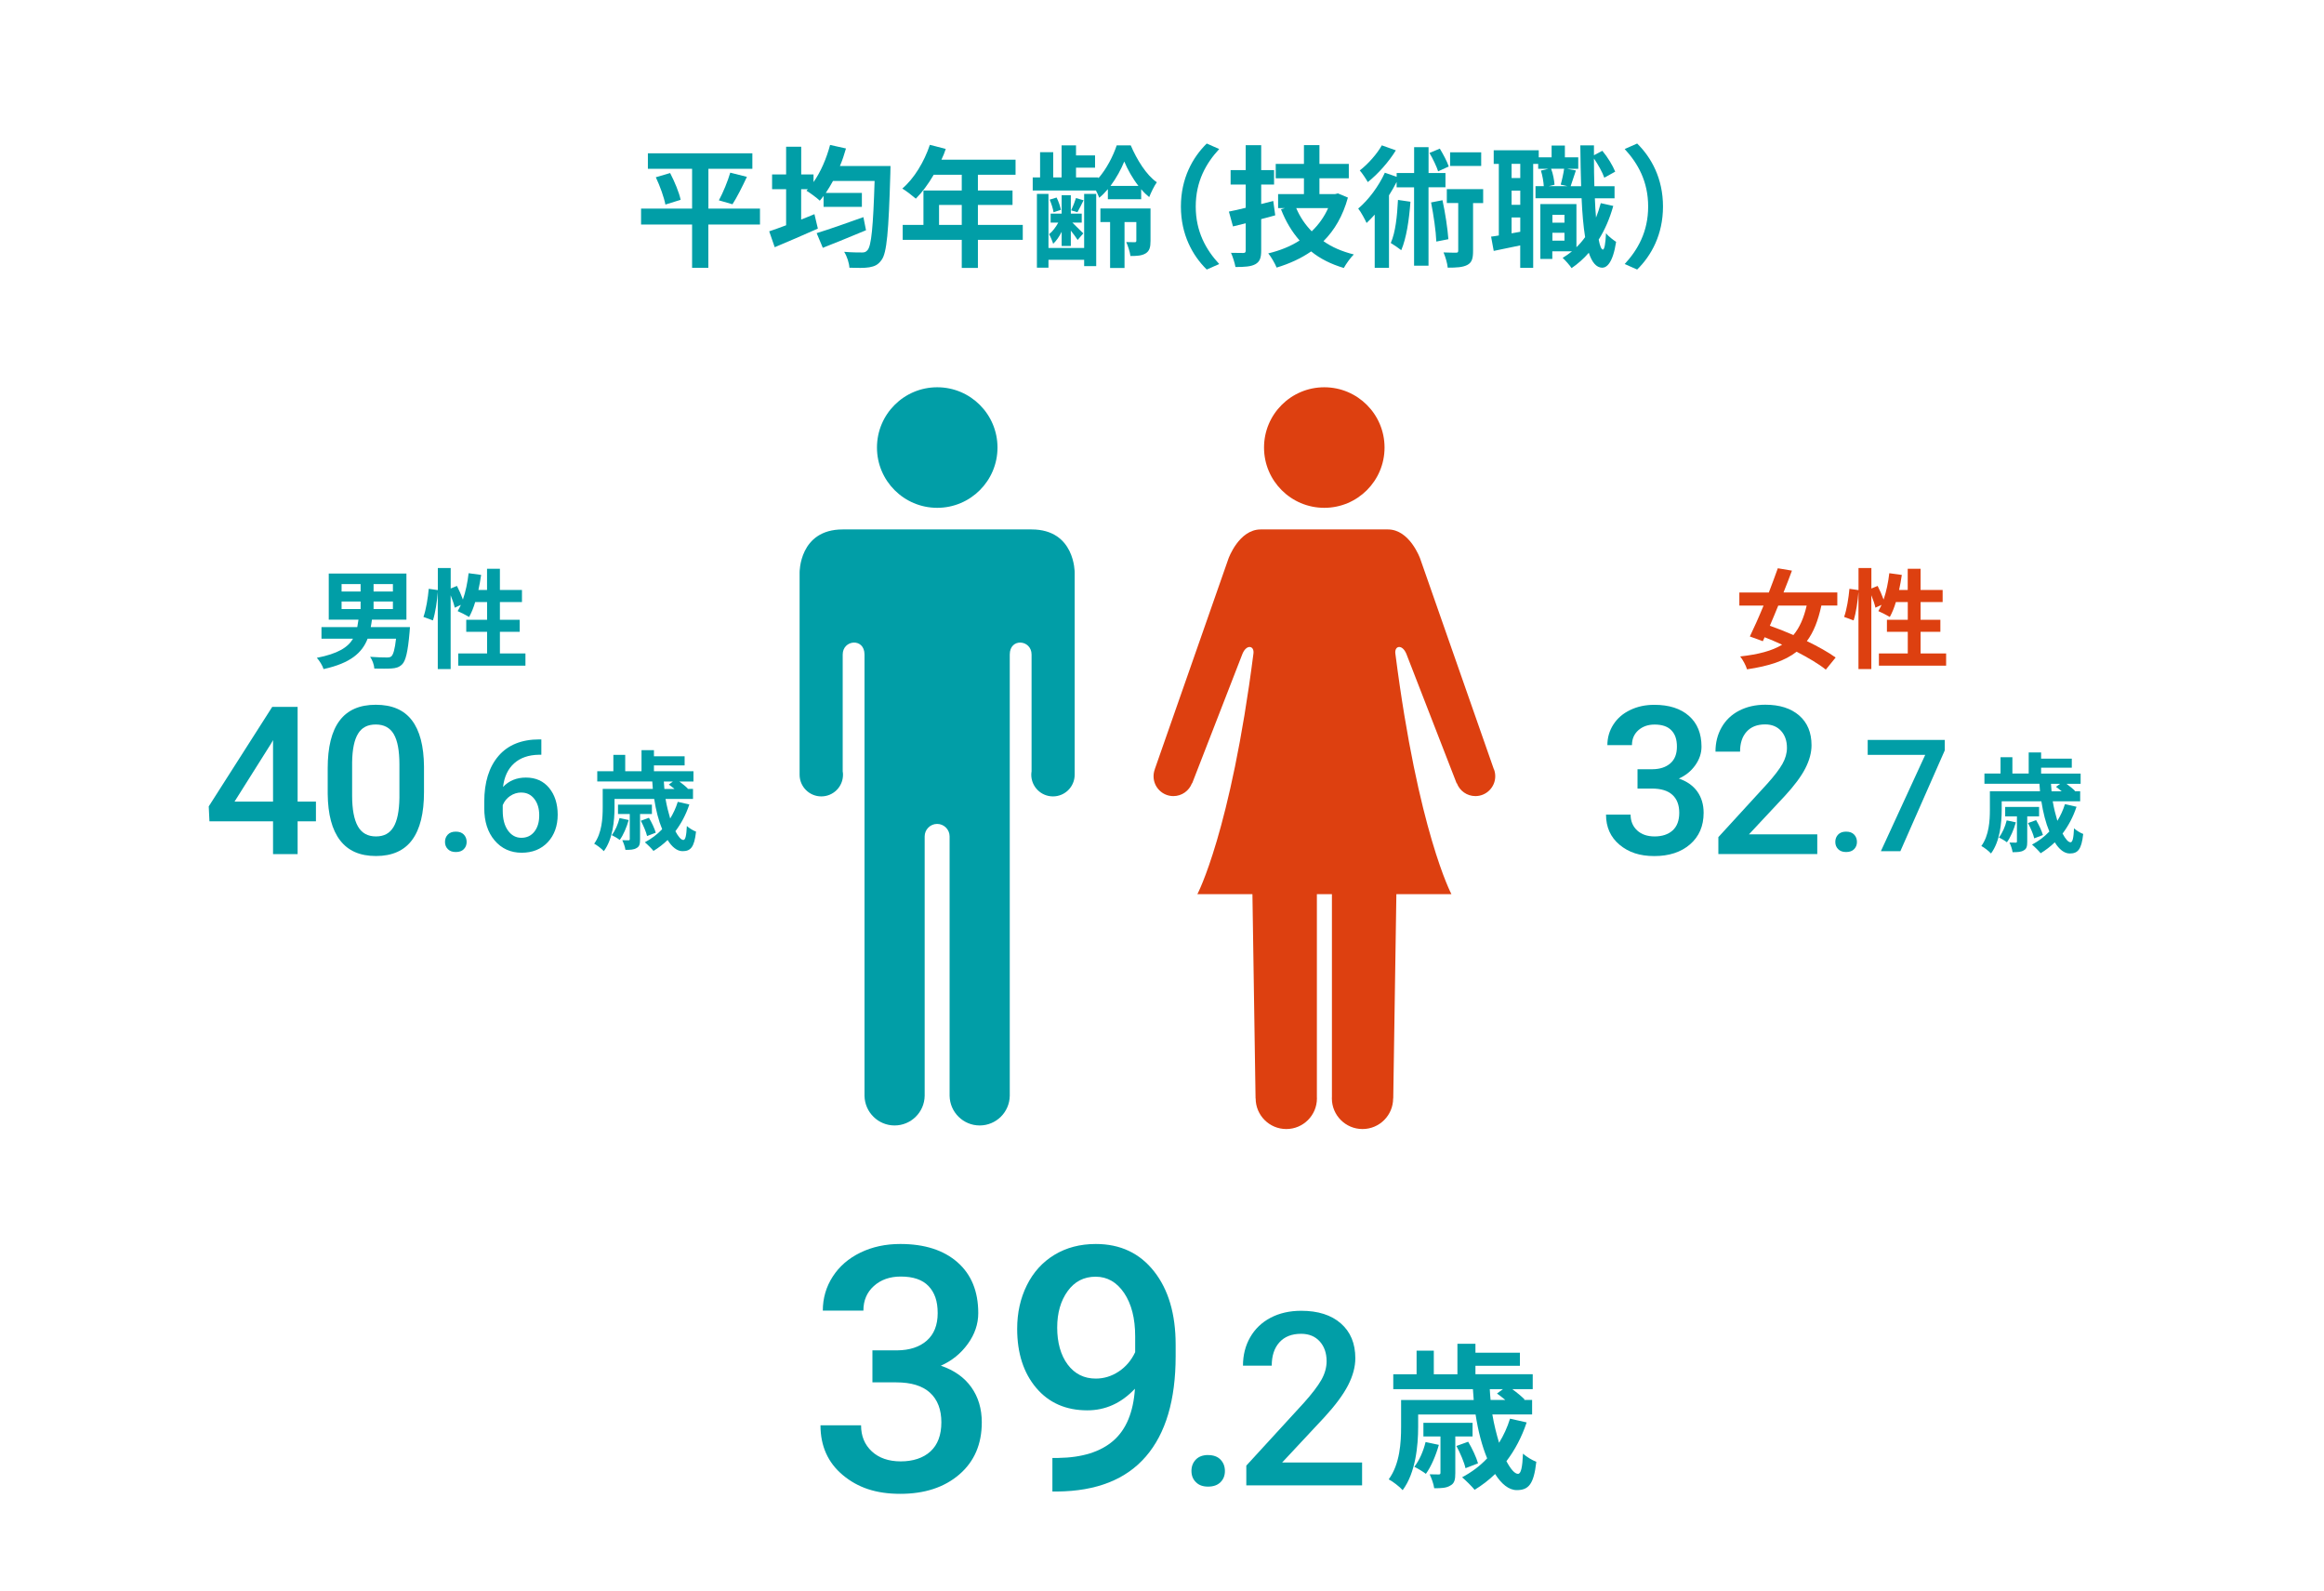 <?xml version="1.0" encoding="UTF-8"?><svg id="_イヤー_6" xmlns="http://www.w3.org/2000/svg" viewBox="0 0 460.47 315.13" width="460.47" height="315.13"><defs><style>.cls-1{fill:#019ea7;}.cls-2{fill:#dd4010;}</style></defs><g><circle class="cls-1" cx="185.7" cy="88.65" r="11.94"/><path class="cls-1" d="M204.43,104.87h-37.46c-8.64,0-8.54,8.54-8.54,8.54v39.94h0s0,.06,0,.1c0,2.37,1.92,4.3,4.3,4.3s4.3-1.92,4.3-4.3c0-.23-.02-.45-.06-.66v-23.14c0-2.95,4.32-3.36,4.32,0v87.41h0c.06,3.25,2.7,5.87,5.96,5.87s5.91-2.62,5.96-5.87h0v-51.39c0-1.36,1.11-2.47,2.47-2.47s2.47,1.11,2.47,2.47v51.39h0c.06,3.25,2.7,5.87,5.96,5.87s5.91-2.62,5.96-5.87h0v-87.41c0-3.36,4.32-2.95,4.32,0v23.14c-.03,.22-.06,.44-.06,.66,0,2.37,1.92,4.3,4.3,4.3s4.3-1.92,4.3-4.3c0-.03,0-.06,0-.1h0v-39.94s.1-8.54-8.54-8.54Z"/></g><g><circle class="cls-2" cx="262.39" cy="88.65" r="11.94"/><path class="cls-2" d="M295.98,152.38h.01l-14.61-41.75s-2.06-5.76-6.38-5.76h-25.21c-4.32,0-6.38,5.76-6.38,5.76l-14.61,41.75h.01c-.16,.43-.25,.9-.25,1.38,0,2.17,1.76,3.93,3.93,3.93,1.68,0,3.12-1.06,3.68-2.55l.04,.02,9.98-25.69c.82-1.92,2.37-1.58,2.16,0-4.53,35.3-11.11,47.65-11.11,47.65h10.91l.62,40.45h.02c0,3.35,2.72,6.07,6.07,6.07s6.07-2.72,6.07-6.07c0-.08,0-.17-.01-.25v-40.2h2.98v40.2c0,.08-.01,.17-.01,.25,0,3.35,2.72,6.07,6.07,6.07s6.07-2.72,6.07-6.07h.02l.62-40.45h10.91s-6.59-12.35-11.11-47.65c-.21-1.58,1.34-1.92,2.16,0l9.98,25.69,.04-.02c.56,1.49,1.99,2.55,3.68,2.55,2.17,0,3.93-1.76,3.93-3.93,0-.49-.09-.95-.25-1.38Z"/></g><g><path class="cls-1" d="M172.85,267.48h4.9c2.47-.02,4.43-.66,5.87-1.92,1.44-1.26,2.17-3.08,2.17-5.46s-.6-4.07-1.8-5.34c-1.2-1.27-3.04-1.9-5.51-1.9-2.16,0-3.94,.62-5.33,1.87-1.39,1.25-2.08,2.87-2.08,4.88h-8.04c0-2.47,.66-4.72,1.97-6.75,1.31-2.03,3.14-3.61,5.49-4.75,2.35-1.14,4.98-1.7,7.89-1.7,4.81,0,8.58,1.21,11.33,3.62s4.12,5.77,4.12,10.07c0,2.16-.69,4.2-2.07,6.1-1.38,1.91-3.16,3.35-5.34,4.32,2.65,.9,4.66,2.33,6.04,4.27,1.38,1.94,2.07,4.26,2.07,6.95,0,4.32-1.48,7.76-4.45,10.32-2.97,2.56-6.87,3.84-11.7,3.84s-8.42-1.24-11.38-3.71c-2.96-2.47-4.43-5.76-4.43-9.86h8.04c0,2.12,.71,3.84,2.13,5.16,1.42,1.32,3.34,1.98,5.74,1.98s4.46-.66,5.89-1.98,2.15-3.24,2.15-5.76-.75-4.49-2.25-5.86c-1.5-1.37-3.73-2.05-6.68-2.05h-4.73v-6.35Z"/><path class="cls-1" d="M224.86,275.09c-2.69,2.85-5.83,4.27-9.43,4.27-4.23,0-7.61-1.48-10.12-4.45-2.51-2.97-3.77-6.87-3.77-11.7,0-3.18,.64-6.05,1.92-8.63s3.1-4.59,5.46-6.02c2.36-1.43,5.09-2.15,8.2-2.15,4.85,0,8.7,1.81,11.55,5.43,2.85,3.62,4.27,8.46,4.27,14.52v2.25c0,8.69-1.96,15.32-5.89,19.88s-9.78,6.88-17.57,6.95h-.96v-6.65h1.16c4.74-.07,8.38-1.21,10.92-3.42s3.96-5.64,4.27-10.27Zm-7.74-2.02c1.61,0,3.12-.46,4.53-1.39,1.41-.93,2.5-2.21,3.27-3.84v-3.14c0-3.55-.73-6.41-2.18-8.57-1.46-2.16-3.34-3.24-5.66-3.24s-4.16,.95-5.54,2.86c-1.38,1.91-2.07,4.32-2.07,7.23s.69,5.46,2.08,7.31,3.24,2.78,5.56,2.78Z"/><path class="cls-1" d="M239.37,288.22c1.06,0,1.88,.3,2.46,.9s.87,1.36,.87,2.26-.29,1.63-.87,2.21-1.4,.88-2.46,.88-1.82-.29-2.41-.87-.89-1.32-.89-2.23,.29-1.66,.87-2.26,1.39-.9,2.44-.9Z"/><path class="cls-1" d="M269.89,294.22h-22.95v-3.91l11.37-12.4c1.64-1.83,2.81-3.36,3.5-4.58s1.04-2.46,1.04-3.69c0-1.62-.46-2.94-1.37-3.94s-2.14-1.5-3.69-1.5c-1.84,0-3.27,.56-4.29,1.69s-1.52,2.66-1.52,4.62h-5.7c0-2.08,.47-3.95,1.42-5.61s2.3-2.96,4.05-3.88,3.79-1.38,6.08-1.38c3.31,0,5.93,.83,7.84,2.5s2.87,3.96,2.87,6.9c0,1.7-.48,3.49-1.44,5.36s-2.54,3.99-4.72,6.36l-8.34,8.93h15.84v4.55Z"/></g><g><path class="cls-1" d="M58.97,158.78h3.63v3.91h-3.63v6.49h-4.87v-6.49h-12.6l-.14-2.96,12.58-19.71h5.03v18.77Zm-12.5,0h7.63v-12.18l-.36,.64-7.27,11.54Z"/><path class="cls-1" d="M84.01,156.89c0,4.19-.78,7.35-2.35,9.48-1.57,2.13-3.96,3.19-7.16,3.19s-5.53-1.04-7.12-3.11c-1.6-2.08-2.41-5.15-2.45-9.22v-5.05c0-4.19,.78-7.34,2.35-9.43,1.57-2.1,3.96-3.15,7.18-3.15s5.57,1.02,7.14,3.06c1.57,2.04,2.37,5.1,2.41,9.17v5.05Zm-4.87-5.45c0-2.74-.37-4.74-1.12-6.02s-1.94-1.91-3.57-1.91-2.76,.6-3.5,1.81c-.75,1.21-1.14,3.09-1.18,5.66v6.61c0,2.72,.38,4.75,1.14,6.09,.76,1.34,1.96,2,3.58,2s2.72-.62,3.47-1.85c.75-1.23,1.14-3.17,1.18-5.8v-6.59Z"/><path class="cls-1" d="M90.31,164.73c.69,0,1.22,.19,1.59,.58,.37,.39,.56,.88,.56,1.46s-.19,1.05-.56,1.43c-.37,.38-.9,.57-1.59,.57s-1.18-.19-1.56-.56c-.38-.37-.58-.85-.58-1.44s.19-1.07,.56-1.46c.37-.39,.9-.58,1.57-.58Z"/><path class="cls-1" d="M107.26,146.46v3.04h-.46c-2.06,.03-3.7,.6-4.93,1.7-1.23,1.1-1.96,2.66-2.2,4.68,1.18-1.24,2.69-1.86,4.53-1.86,1.95,0,3.48,.69,4.61,2.06,1.12,1.37,1.69,3.14,1.69,5.31s-.66,4.05-1.97,5.44c-1.32,1.39-3.04,2.08-5.18,2.08s-3.98-.81-5.35-2.44c-1.37-1.62-2.05-3.75-2.05-6.39v-1.26c0-3.86,.94-6.89,2.82-9.08,1.88-2.19,4.59-3.28,8.12-3.28h.38Zm-3.95,10.52c-.81,0-1.55,.23-2.22,.68s-1.16,1.06-1.48,1.82v1.12c0,1.63,.34,2.93,1.03,3.9,.69,.96,1.57,1.45,2.66,1.45s1.95-.41,2.59-1.23c.64-.82,.95-1.89,.95-3.22s-.32-2.42-.97-3.25c-.65-.84-1.5-1.26-2.57-1.26Z"/><path class="cls-1" d="M136.58,159.36c-.66,1.99-1.61,3.77-2.76,5.29,.58,1.09,1.13,1.73,1.58,1.73,.41,0,.6-.86,.69-2.76,.49,.43,1.24,.9,1.82,1.11-.34,3.13-1.09,3.87-2.68,3.87-1.07,0-2.1-.83-2.95-2.21-.86,.83-1.82,1.56-2.8,2.16-.36-.45-1.22-1.31-1.71-1.71,1.29-.69,2.44-1.54,3.43-2.59-.71-1.69-1.24-3.77-1.58-5.99h-7.86v1.69c0,2.57-.34,6.27-2.12,8.65-.39-.45-1.39-1.22-1.91-1.48,1.54-2.12,1.69-5.05,1.69-7.19v-3.66h9.93c-.04-.49-.08-.98-.11-1.48h-10.9v-2.03h3.19v-3.23h2.35v3.23h3.23v-4.17h2.46v1.22h6.08v1.8h-6.08v1.16h7.83v2.03h-2.8c.64,.47,1.31,1.01,1.69,1.41l-.09,.06h1.11v1.99h-5.44c.24,1.41,.58,2.72,.92,3.87,.62-1.01,1.13-2.1,1.5-3.3l2.27,.51Zm-12.01,3.06c-.41,1.46-1.07,3-1.78,3.96-.34-.28-1.13-.75-1.58-.96,.71-.9,1.24-2.16,1.54-3.38l1.82,.39Zm2.25-1.16v5.01c0,.9-.11,1.41-.69,1.71-.54,.34-1.26,.36-2.21,.36-.08-.6-.36-1.37-.62-1.91,.56,.02,1.07,.02,1.22,.02,.21,0,.26-.06,.26-.26v-4.95h-2.33v-1.86h6.72v1.86h-2.35Zm1.39,4.35c-.17-.79-.73-2.08-1.24-3.04l1.61-.58c.54,.9,1.13,2.16,1.35,2.95l-1.71,.66Zm3.32-10.81c.02,.49,.06,.98,.11,1.48h2.01c-.39-.32-.79-.64-1.13-.88l.81-.6h-1.8Z"/></g><g><path class="cls-1" d="M324.43,152.37h2.96c1.5-.01,2.68-.4,3.56-1.16s1.31-1.86,1.31-3.31-.36-2.47-1.09-3.23c-.73-.77-1.84-1.15-3.33-1.15-1.31,0-2.38,.38-3.23,1.13-.84,.75-1.26,1.74-1.26,2.95h-4.87c0-1.5,.4-2.86,1.19-4.09,.79-1.23,1.9-2.19,3.33-2.87,1.42-.69,3.01-1.03,4.78-1.03,2.91,0,5.2,.73,6.86,2.19,1.66,1.46,2.49,3.5,2.49,6.1,0,1.31-.42,2.54-1.25,3.7-.83,1.16-1.91,2.03-3.24,2.61,1.6,.55,2.82,1.41,3.66,2.58,.83,1.18,1.25,2.58,1.25,4.21,0,2.62-.9,4.7-2.69,6.25s-4.16,2.32-7.08,2.32-5.1-.75-6.89-2.24c-1.79-1.5-2.68-3.49-2.68-5.97h4.87c0,1.28,.43,2.32,1.29,3.12,.86,.8,2.02,1.2,3.48,1.2s2.7-.4,3.57-1.2c.87-.8,1.3-1.96,1.3-3.49s-.45-2.72-1.36-3.55c-.91-.83-2.26-1.24-4.05-1.24h-2.86v-3.85Z"/><path class="cls-1" d="M360.08,169.17h-19.61v-3.35l9.71-10.6c1.4-1.56,2.4-2.87,2.99-3.92,.59-1.05,.89-2.1,.89-3.16,0-1.39-.39-2.51-1.17-3.37-.78-.85-1.83-1.28-3.15-1.28-1.58,0-2.8,.48-3.67,1.44-.87,.96-1.3,2.28-1.3,3.95h-4.87c0-1.78,.4-3.38,1.21-4.8,.81-1.42,1.96-2.53,3.47-3.31s3.24-1.18,5.2-1.18c2.83,0,5.06,.71,6.7,2.13,1.64,1.42,2.45,3.39,2.45,5.9,0,1.46-.41,2.98-1.23,4.58s-2.17,3.41-4.04,5.44l-7.13,7.63h13.54v3.89Z"/><path class="cls-1" d="M365.78,164.73c.69,0,1.22,.19,1.59,.58,.37,.39,.56,.88,.56,1.46s-.19,1.05-.56,1.43c-.37,.38-.9,.57-1.59,.57s-1.18-.19-1.56-.56c-.38-.37-.58-.85-.58-1.44s.19-1.07,.56-1.46c.37-.39,.9-.58,1.57-.58Z"/><path class="cls-1" d="M385.34,148.61l-8.81,20h-3.86l8.79-19.09h-11.4v-2.95h15.27v2.04Z"/><path class="cls-1" d="M411.43,159.82c-.66,1.99-1.61,3.77-2.76,5.29,.58,1.09,1.13,1.73,1.58,1.73,.41,0,.6-.86,.69-2.76,.49,.43,1.24,.9,1.82,1.11-.34,3.13-1.09,3.87-2.68,3.87-1.07,0-2.1-.83-2.95-2.21-.86,.83-1.82,1.56-2.8,2.16-.36-.45-1.22-1.31-1.71-1.71,1.29-.69,2.44-1.54,3.43-2.59-.71-1.69-1.24-3.77-1.58-5.99h-7.86v1.69c0,2.57-.34,6.27-2.12,8.65-.39-.45-1.39-1.22-1.91-1.48,1.54-2.12,1.69-5.05,1.69-7.19v-3.66h9.93c-.04-.49-.08-.98-.11-1.48h-10.9v-2.03h3.19v-3.23h2.35v3.23h3.23v-4.17h2.46v1.22h6.08v1.8h-6.08v1.16h7.83v2.03h-2.8c.64,.47,1.31,1.01,1.69,1.41l-.09,.06h1.11v1.99h-5.44c.24,1.41,.58,2.72,.92,3.87,.62-1.01,1.13-2.1,1.5-3.3l2.27,.51Zm-12.01,3.06c-.41,1.46-1.07,3-1.78,3.96-.34-.28-1.13-.75-1.58-.96,.71-.9,1.24-2.16,1.54-3.38l1.82,.39Zm2.25-1.16v5.01c0,.9-.11,1.41-.69,1.71-.54,.34-1.26,.36-2.21,.36-.08-.6-.36-1.37-.62-1.91,.56,.02,1.07,.02,1.22,.02,.21,0,.26-.06,.26-.26v-4.95h-2.33v-1.86h6.72v1.86h-2.35Zm1.39,4.35c-.17-.79-.73-2.08-1.24-3.04l1.61-.58c.54,.9,1.13,2.16,1.35,2.95l-1.71,.66Zm3.32-10.81c.02,.49,.06,.98,.11,1.48h2.01c-.39-.32-.79-.64-1.13-.88l.81-.6h-1.8Z"/></g><g><path class="cls-1" d="M81.23,124.21s-.04,.69-.08,1.03c-.34,3.9-.77,5.65-1.46,6.34-.6,.6-1.24,.77-2.12,.83-.75,.06-2.06,.04-3.4,.02-.04-.73-.39-1.69-.83-2.33,1.33,.11,2.68,.13,3.25,.13,.43,0,.69-.02,.94-.21,.38-.32,.71-1.39,.94-3.51h-5.63c-1.07,2.76-3.34,4.84-8.73,6.02-.19-.66-.81-1.67-1.33-2.23,4.17-.81,6.17-2.08,7.17-3.79h-6.25v-2.29h7.09c.09-.47,.17-.96,.24-1.48h-5.89v-9.14h15.39v9.14h-6.83c-.06,.51-.15,.98-.24,1.48h7.77Zm-13.55-7.04h3.77v-1.48h-3.77v1.48Zm0,3.47h3.77v-1.5h-3.77v1.5Zm10.17-4.95h-3.83v1.48h3.83v-1.48Zm0,3.45h-3.83v1.5h3.83v-1.5Z"/><path class="cls-1" d="M104.11,129.43v2.42h-13.32v-2.42h5.72v-4.28h-4.13v-2.38h4.13v-3.51h-2.36c-.32,1.11-.75,2.14-1.2,2.95-.51-.32-1.67-.9-2.27-1.16,.21-.39,.43-.79,.64-1.24l-1.22,.56c-.13-.64-.45-1.58-.81-2.46v14.62h-2.55v-15.31c-.13,1.8-.47,4.15-.96,5.67l-1.88-.69c.51-1.41,.9-3.81,1.05-5.57l1.8,.26v-4.37h2.55v4.05l1.24-.51c.43,.83,.88,1.86,1.18,2.7,.54-1.56,.92-3.4,1.13-5.22l2.48,.34c-.15,1.01-.32,2.01-.54,2.98h1.71v-4.2h2.55v4.2h4.37v2.4h-4.37v3.51h3.92v2.38h-3.92v4.28h5.05Z"/></g><g><path class="cls-2" d="M360.88,119.95c-.64,2.98-1.54,5.27-2.87,7.04,2.23,1.07,4.28,2.23,5.7,3.25l-1.95,2.4c-1.37-1.11-3.47-2.35-5.78-3.55-2.33,1.82-5.5,2.85-9.83,3.49-.24-.81-.81-1.86-1.35-2.55,3.6-.41,6.27-1.09,8.31-2.33-1.18-.54-2.33-1.03-3.47-1.48l-.36,.79-2.57-.94c.81-1.67,1.78-3.83,2.72-6.12h-4.8v-2.59h5.84c.64-1.67,1.26-3.32,1.78-4.8l2.8,.47c-.51,1.37-1.07,2.85-1.67,4.32h10.66v2.59h-3.17Zm-8.54,0c-.56,1.39-1.13,2.74-1.67,4,1.46,.51,3.06,1.13,4.67,1.84,1.22-1.46,2.06-3.36,2.63-5.84h-5.63Z"/><path class="cls-2" d="M385.6,129.43v2.42h-13.32v-2.42h5.72v-4.28h-4.13v-2.38h4.13v-3.51h-2.36c-.32,1.11-.75,2.14-1.2,2.95-.51-.32-1.67-.9-2.27-1.16,.21-.39,.43-.79,.64-1.24l-1.22,.56c-.13-.64-.45-1.58-.81-2.46v14.62h-2.55v-15.31c-.13,1.8-.47,4.15-.96,5.67l-1.88-.69c.51-1.41,.9-3.81,1.05-5.57l1.8,.26v-4.37h2.55v4.05l1.24-.51c.43,.83,.88,1.86,1.18,2.7,.54-1.56,.92-3.4,1.13-5.22l2.48,.34c-.15,1.01-.32,2.01-.54,2.98h1.71v-4.2h2.55v4.2h4.37v2.4h-4.37v3.51h3.92v2.38h-3.92v4.28h5.05Z"/></g><path class="cls-1" d="M302.48,281.77c-.96,2.88-2.33,5.46-4,7.66,.84,1.58,1.64,2.51,2.29,2.51,.59,0,.87-1.24,.99-4,.71,.62,1.8,1.3,2.64,1.61-.5,4.53-1.58,5.61-3.88,5.61-1.55,0-3.04-1.21-4.28-3.19-1.24,1.21-2.64,2.26-4.06,3.13-.53-.65-1.77-1.89-2.48-2.48,1.86-.99,3.54-2.23,4.96-3.75-1.02-2.45-1.8-5.46-2.29-8.68h-11.38v2.45c0,3.72-.5,9.08-3.07,12.53-.56-.65-2.02-1.77-2.76-2.14,2.23-3.07,2.45-7.32,2.45-10.42v-5.3h14.39c-.06-.71-.12-1.43-.16-2.14h-15.78v-2.95h4.62v-4.68h3.41v4.68h4.68v-6.05h3.57v1.77h8.81v2.6h-8.81v1.67h11.35v2.95h-4.06c.93,.68,1.89,1.46,2.45,2.05l-.12,.09h1.61v2.88h-7.88c.34,2.05,.84,3.94,1.33,5.61,.9-1.46,1.64-3.04,2.17-4.78l3.29,.74Zm-17.39,4.43c-.59,2.11-1.55,4.34-2.57,5.74-.5-.4-1.64-1.08-2.29-1.4,1.02-1.3,1.8-3.13,2.23-4.9l2.64,.56Zm3.26-1.67v7.25c0,1.3-.16,2.05-.99,2.48-.78,.5-1.83,.53-3.19,.53-.12-.87-.53-1.98-.9-2.76,.81,.03,1.55,.03,1.77,.03,.31,0,.37-.09,.37-.37v-7.16h-3.38v-2.7h9.74v2.7h-3.41Zm2.02,6.29c-.25-1.15-1.05-3.01-1.8-4.4l2.33-.84c.78,1.3,1.64,3.13,1.95,4.28l-2.48,.96Zm4.81-15.66c.03,.71,.09,1.43,.16,2.14h2.91c-.56-.46-1.15-.93-1.64-1.27l1.18-.87h-2.6Z"/><g><path class="cls-1" d="M150.57,44.47h-10.22v8.58h-3.22v-8.58h-10.11v-3.15h10.11v-7.88h-8.76v-3.07h20.7v3.07h-8.71v7.88h10.22v3.15Zm-17.79-10.19c.86,1.66,1.79,3.85,2.08,5.3l-3.02,.94c-.26-1.38-1.07-3.67-1.9-5.41l2.83-.83Zm9.65,5.41c.83-1.51,1.77-3.8,2.26-5.49l3.3,.83c-.94,2-2,4.11-2.86,5.43l-2.7-.78Z"/><path class="cls-1" d="M176.44,32.9s-.03,1.07-.03,1.48c-.34,11.57-.7,15.73-1.74,17.11-.7,.99-1.38,1.27-2.44,1.46-.94,.16-2.44,.13-3.93,.08-.05-.91-.47-2.24-1.04-3.15,1.51,.13,2.89,.13,3.56,.13,.44,0,.75-.08,1.07-.47,.75-.81,1.12-4.58,1.4-13.7h-8.24c-.47,.86-.94,1.64-1.43,2.37h7.15v2.76h-7.59v-2.16c-.26,.34-.49,.65-.75,.94-.57-.55-1.9-1.53-2.65-1.98l.29-.29h-1.33v6.01c.88-.36,1.77-.7,2.63-1.07l.68,2.86c-2.91,1.3-6.08,2.65-8.55,3.69l-1.09-3.15c.94-.31,2.11-.73,3.35-1.2v-7.15h-2.78v-2.91h2.78v-5.49h2.99v5.49h2.44v1.51c1.43-2.03,2.57-4.68,3.28-7.36l3.15,.7c-.34,1.2-.73,2.37-1.2,3.48h10.04Zm-4.86,12.71c-2.91,1.22-6.08,2.5-8.55,3.48l-1.22-2.91c2.29-.7,5.88-1.95,9.26-3.17l.52,2.6Z"/><path class="cls-1" d="M202.65,47.51h-8.89v5.56h-3.2v-5.56h-11.7v-2.96h4.11v-6.81h7.59v-3.12h-5.56c-1.07,1.85-2.31,3.51-3.54,4.73-.6-.52-1.92-1.56-2.68-2,2.34-1.98,4.34-5.3,5.46-8.66l3.15,.81c-.23,.73-.52,1.43-.86,2.13h14.69v2.99h-7.46v3.12h6.86v2.86h-6.86v3.95h8.89v2.96Zm-12.09-2.96v-3.95h-4.5v3.95h4.5Z"/><path class="cls-1" d="M219.52,37.45c-.55,.65-1.12,1.25-1.72,1.72-.16-.42-.39-.94-.65-1.43h-12.53v-2.6h1.46v-4.99h2.6v4.99h1.66v-6.34h2.86v1.98h3.77v2.44h-3.77v1.92h4.42v.18c1.61-1.82,2.96-4.45,3.64-6.53h2.78c1.2,2.81,3.12,5.93,5.17,7.31-.55,.78-1.12,1.98-1.51,2.94-.55-.44-1.09-.96-1.59-1.56v1.98h-6.6v-2Zm-4.71,.96h2.39v14.3h-2.39v-1.25h-7.07v1.56h-2.29v-14.61h2.29v10.71h7.07v-10.71Zm-4.45,7.49c-.47,.96-1.07,1.82-1.69,2.39-.16-.55-.52-1.4-.81-1.9,.65-.49,1.33-1.38,1.82-2.29h-1.51v-1.79h2.18v-3.64h1.82v3.64h2.16v1.79h-1.85c.68,.65,1.82,1.77,2.16,2.13l-1.12,1.3c-.26-.44-.83-1.17-1.35-1.85v3.04h-1.82v-2.83Zm-1.61-3.85c-.1-.65-.42-1.72-.78-2.5l1.38-.42c.39,.75,.73,1.79,.86,2.44l-1.46,.47Zm5.95-2.39c-.44,.91-.86,1.74-1.22,2.37l-1.25-.36c.34-.7,.75-1.74,.96-2.44l1.51,.44Zm13.26,8.06c0,1.22-.18,1.98-.96,2.47-.78,.47-1.72,.52-3.02,.52-.1-.83-.49-2-.83-2.76,.7,.03,1.46,.03,1.69,.03s.31-.1,.31-.31v-3.69h-2.34v9.1h-2.86v-9.1h-1.92v-2.68h9.93v6.42Zm-2.39-10.89c-1.2-1.53-2.18-3.33-2.81-4.84-.6,1.48-1.56,3.28-2.73,4.84h5.54Z"/><path class="cls-1" d="M233.98,40.91c0-5.56,2.31-9.72,5.12-12.48l2.47,1.09c-2.6,2.81-4.65,6.4-4.65,11.39s2.05,8.58,4.65,11.39l-2.47,1.09c-2.81-2.76-5.12-6.92-5.12-12.48Z"/><path class="cls-1" d="M252.67,42.65c-.91,.26-1.85,.52-2.78,.75v6.21c0,1.51-.29,2.24-1.17,2.73-.86,.47-2.11,.55-3.93,.55-.13-.78-.52-2-.88-2.81,1.01,.03,2.08,.03,2.42,.03,.39,0,.49-.13,.49-.52v-5.36l-2.52,.62-.81-2.94c.96-.18,2.08-.44,3.33-.75v-4.6h-2.99v-2.86h2.99v-4.94h3.07v4.94h2.55v2.86h-2.55v3.85l2.39-.6,.39,2.83Zm14.4-3.51c-.99,3.61-2.65,6.45-4.84,8.63,1.69,1.2,3.69,2.05,6.01,2.63-.65,.62-1.53,1.87-1.98,2.68-2.52-.75-4.68-1.82-6.47-3.28-2.03,1.4-4.32,2.44-6.84,3.2-.34-.83-1.09-2.13-1.66-2.81,2.29-.55,4.39-1.38,6.21-2.55-1.53-1.74-2.76-3.8-3.69-6.19l.78-.23h-1.35v-2.78h5.12v-3.12h-5.59v-2.86h5.59v-3.72h3.07v3.72h5.82v2.86h-5.82v3.12h3.12l.55-.13,1.98,.83Zm-10.24,2.08c.73,1.72,1.77,3.28,3.07,4.6,1.35-1.3,2.47-2.83,3.25-4.6h-6.32Z"/><path class="cls-1" d="M283.04,37.11v15.52h-2.86v-15.52h-3.46v-1.07c-.44,.88-.96,1.79-1.51,2.65v14.35h-2.83v-10.53c-.55,.6-1.07,1.17-1.61,1.66-.29-.65-1.12-2.21-1.66-2.86,2.05-1.72,4.06-4.42,5.28-7.1l2.34,.81v-.75h3.46v-5.12h2.86v5.12h3.35v2.83h-3.35Zm-6.47-7.33c-1.38,2.26-3.56,4.71-5.56,6.29-.36-.65-1.12-1.79-1.59-2.31,1.66-1.27,3.46-3.33,4.37-4.97l2.78,.99Zm2.89,10.19c-.26,3.61-.81,7.23-1.82,9.59-.44-.36-1.51-1.09-2.08-1.43,.94-2.08,1.27-5.33,1.43-8.53l2.47,.36Zm5.49-6.03c-.31-.96-1.04-2.5-1.72-3.64l2.05-.86c.68,1.12,1.46,2.57,1.77,3.54l-2.11,.96Zm.86,5.72c.55,2.5,1.01,5.62,1.17,7.72l-2.39,.47c-.08-2.08-.55-5.28-1.04-7.75l2.26-.44Zm8.06,.57h-2v9.46c0,1.46-.21,2.29-1.12,2.78-.91,.49-2.18,.55-3.9,.55-.08-.86-.44-2.11-.83-3.02,1.07,.05,2.16,.05,2.47,.05,.34,0,.44-.08,.44-.42v-9.41h-2.26v-2.76h7.2v2.76Zm-.39-7.36h-6.16v-2.7h6.16v2.7Z"/><path class="cls-1" d="M319.65,40.78c-.7,2.5-1.66,4.73-2.89,6.68,.23,1.25,.52,1.95,.83,1.98,.31,0,.52-1.2,.62-3.25,.44,.62,1.56,1.43,2,1.72-.65,4.21-1.87,5.12-2.76,5.12-1.17-.03-2.03-1.07-2.65-2.96-1.01,1.17-2.16,2.18-3.41,3.04-.34-.52-1.22-1.53-1.77-2.03,.65-.39,1.27-.83,1.85-1.3h-3.9v1.51h-2.37v-10.87h7.15v8.55c.62-.6,1.2-1.27,1.72-2-.34-2.11-.57-4.71-.7-7.7h-9.13v-2.39h1.64c-.05-.86-.26-2.13-.57-3.09l1.51-.36h-2.05v-.96h-.99v20.59h-2.57v-4.45c-1.85,.39-3.69,.78-5.25,1.09l-.52-2.83c.47-.05,.99-.13,1.53-.23v-14.17h-1.01v-2.7h8.92v1.4h2.55v-2.34h2.63v2.34h2.65v2.26h-2.24l1.77,.34c-.39,1.12-.75,2.29-1.04,3.12h2.08c-.08-2.5-.13-5.2-.16-8.09h2.7v1.95l1.66-.88c1.07,1.27,2.08,2.96,2.55,4.13l-2.16,1.2c-.36-1.04-1.2-2.57-2.05-3.8,0,1.92,.03,3.74,.08,5.49h4v2.39h-3.9c.05,1.38,.13,2.65,.23,3.82,.36-.91,.68-1.87,.94-2.86l2.47,.55Zm-18.43-8.32h-1.72v2.81h1.72v-2.81Zm0,5.3h-1.72v2.81h1.72v-2.81Zm0,8.14v-2.83h-1.72v3.15l1.72-.31Zm6.11-12.48c.39,.99,.62,2.31,.68,3.17l-1.17,.29h3.74l-1.35-.31c.26-.88,.55-2.21,.68-3.15h-2.57Zm.26,9.13v1.56h2.39v-1.56h-2.39Zm2.39,5.12v-1.56h-2.39v1.56h2.39Z"/><path class="cls-1" d="M329.5,40.91c0,5.56-2.31,9.72-5.12,12.48l-2.47-1.09c2.6-2.81,4.65-6.4,4.65-11.39s-2.05-8.58-4.65-11.39l2.47-1.09c2.81,2.76,5.12,6.92,5.12,12.48Z"/></g></svg>